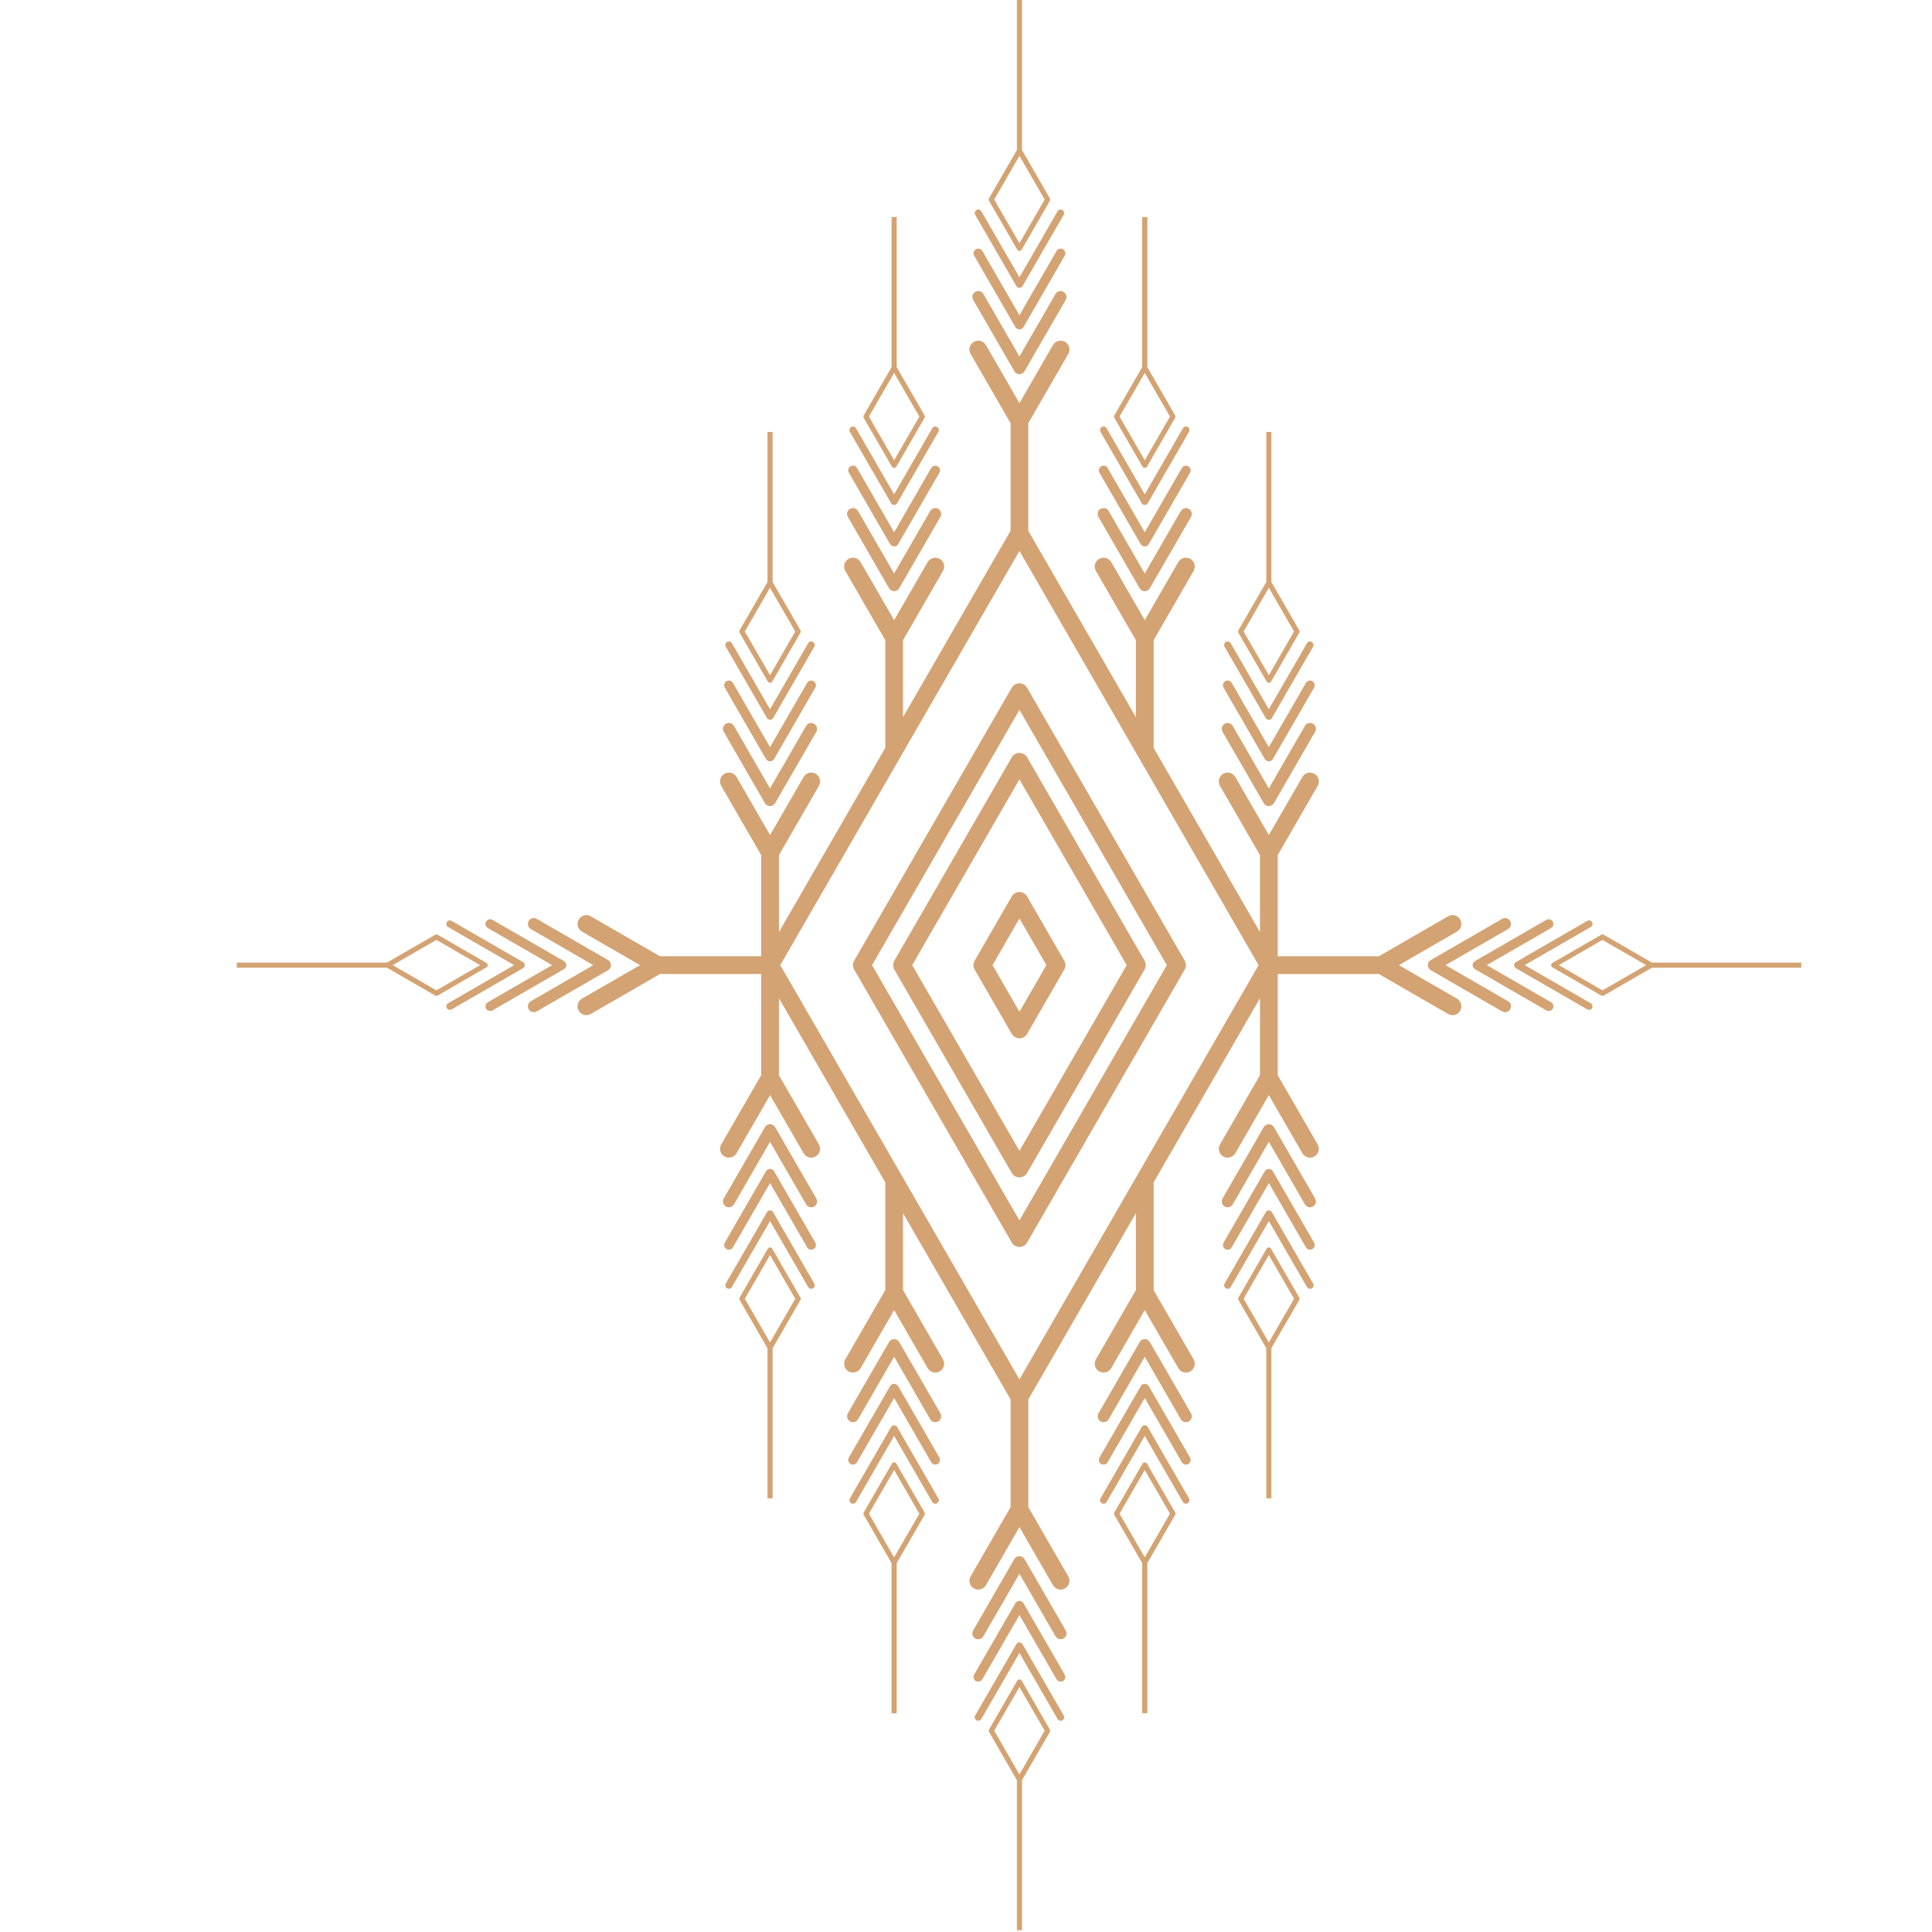 <svg xmlns="http://www.w3.org/2000/svg" xmlns:xlink="http://www.w3.org/1999/xlink" width="750" viewBox="0 0 562.5 562.5" height="750" preserveAspectRatio="xMidYMid meet"><defs><clipPath id="9f4dc72265"><path d="M 68.844 0 L 524.441 0 L 524.441 562 L 68.844 562 Z M 68.844 0 " clip-rule="nonzero"></path></clipPath></defs><g clip-path="url(#9f4dc72265)"><path fill="#d4a373" d="M 246.105 166.238 C 245.395 165.008 245.812 163.43 247.043 162.715 C 248.273 162.004 249.855 162.422 250.566 163.652 L 260.328 180.555 L 270.09 163.652 C 270.801 162.422 272.379 162.004 273.613 162.715 C 274.84 163.43 275.262 165.008 274.547 166.238 L 262.91 186.391 L 262.91 208.793 L 294.227 154.555 L 294.227 123.203 L 282.59 103.047 C 281.875 101.816 282.297 100.238 283.523 99.523 C 284.754 98.812 286.336 99.23 287.047 100.461 L 296.809 117.367 L 306.57 100.461 C 307.281 99.234 308.863 98.812 310.094 99.523 C 311.32 100.238 311.742 101.816 311.027 103.047 L 299.391 123.203 L 299.391 154.555 L 330.711 208.797 L 330.711 186.391 L 319.074 166.238 C 318.359 165.008 318.781 163.43 320.012 162.715 C 321.242 162.004 322.82 162.422 323.535 163.652 L 333.297 180.555 L 343.055 163.652 C 343.77 162.422 345.348 162.004 346.578 162.715 C 347.809 163.43 348.23 165.008 347.516 166.238 L 335.879 186.391 L 335.879 217.746 L 366.84 271.367 L 366.84 248.965 L 355.199 228.809 C 354.488 227.578 354.906 226 356.137 225.285 C 357.367 224.574 358.945 224.992 359.66 226.223 L 369.422 243.129 L 379.18 226.223 C 379.895 224.996 381.473 224.574 382.707 225.285 C 383.938 226 384.355 227.578 383.645 228.809 L 372.008 248.965 L 372.008 278.414 L 401.457 278.414 L 421.609 266.777 C 422.84 266.062 424.422 266.484 425.133 267.715 C 425.848 268.945 425.426 270.523 424.199 271.238 L 407.293 281 L 424.199 290.758 C 425.426 291.469 425.848 293.051 425.133 294.281 C 424.422 295.512 422.84 295.934 421.609 295.219 L 401.457 283.582 L 372.008 283.582 L 372.008 313.047 L 383.645 333.199 C 384.352 334.43 383.926 336.004 382.695 336.711 C 381.465 337.418 379.891 336.992 379.184 335.762 L 369.422 318.855 L 359.664 335.762 C 358.953 336.992 357.383 337.418 356.152 336.711 C 354.922 336.004 354.496 334.43 355.203 333.199 L 366.84 313.047 L 366.84 290.625 L 335.879 344.25 L 335.879 375.617 L 347.52 395.77 C 348.227 397 347.797 398.574 346.57 399.281 C 345.34 399.988 343.766 399.562 343.059 398.332 L 333.297 381.43 L 323.535 398.332 C 322.828 399.562 321.258 399.988 320.027 399.281 C 318.797 398.574 318.367 397.004 319.078 395.77 L 330.715 375.617 L 330.715 353.199 L 299.395 407.441 L 299.395 438.809 L 311.035 458.961 C 311.742 460.191 311.312 461.766 310.086 462.473 C 308.855 463.18 307.281 462.754 306.574 461.523 L 296.812 444.617 L 287.051 461.523 C 286.348 462.754 284.773 463.18 283.539 462.473 C 282.312 461.766 281.883 460.191 282.594 458.961 L 294.23 438.809 L 294.23 407.441 L 262.914 353.203 L 262.914 375.617 L 274.551 395.77 C 275.262 397 274.832 398.574 273.605 399.281 C 272.375 399.988 270.801 399.562 270.094 398.332 L 260.332 381.43 L 250.57 398.332 C 249.863 399.562 248.293 399.988 247.059 399.281 C 245.832 398.574 245.402 397.004 246.113 395.77 L 257.75 375.617 L 257.75 344.25 L 226.789 290.625 L 226.789 313.047 L 238.426 333.199 C 239.133 334.43 238.707 336.004 237.477 336.711 C 236.246 337.418 234.672 336.992 233.965 335.762 L 224.203 318.855 L 214.445 335.762 C 213.734 336.992 212.164 337.418 210.934 336.711 C 209.703 336.004 209.277 334.43 209.984 333.199 L 221.621 313.047 L 221.621 283.582 L 192.156 283.582 L 172.004 295.219 C 170.773 295.926 169.199 295.5 168.492 294.27 C 167.785 293.039 168.211 291.465 169.441 290.758 L 186.348 281 L 169.441 271.238 C 168.211 270.531 167.785 268.957 168.492 267.727 C 169.199 266.496 170.773 266.07 172.004 266.777 L 192.156 278.414 L 221.621 278.414 L 221.621 248.965 L 209.984 228.809 C 209.273 227.578 209.691 226 210.922 225.285 C 212.152 224.574 213.73 224.992 214.445 226.223 L 224.207 243.129 L 233.965 226.223 C 234.68 224.996 236.258 224.574 237.492 225.285 C 238.719 226 239.141 227.578 238.426 228.809 L 226.789 248.965 L 226.789 271.367 L 257.75 217.742 L 257.75 186.391 L 246.113 166.238 Z M 297.453 489.316 L 305.656 503.523 C 305.793 503.762 305.781 504.047 305.656 504.27 L 297.555 518.297 L 297.555 561.996 L 296.066 561.996 L 296.066 518.297 L 287.969 504.266 C 287.836 504.027 287.844 503.746 287.969 503.527 L 296.168 489.32 C 296.371 488.969 296.828 488.844 297.18 489.051 C 297.297 489.113 297.387 489.211 297.453 489.316 Z M 304.156 503.895 L 296.809 491.176 L 289.465 503.895 L 296.809 516.617 Z M 296.812 70.82 L 304.156 58.098 L 296.812 45.375 L 289.469 58.098 Z M 305.656 58.473 L 297.453 72.68 C 297.391 72.785 297.297 72.883 297.184 72.949 C 296.832 73.152 296.375 73.031 296.168 72.68 L 287.965 58.473 C 287.844 58.25 287.832 57.969 287.965 57.73 L 296.066 43.699 L 296.066 0 L 297.555 0 L 297.555 43.699 L 305.629 57.688 C 305.781 57.918 305.801 58.223 305.656 58.473 Z M 296.812 294.574 L 304.652 280.992 L 296.812 267.41 L 288.969 280.992 Z M 309.855 282.293 L 299.039 301.023 C 298.82 301.402 298.504 301.727 298.102 301.961 C 296.871 302.676 295.293 302.254 294.578 301.023 L 283.762 282.293 C 283.324 281.523 283.289 280.543 283.762 279.719 L 294.578 260.984 C 294.797 260.602 295.117 260.273 295.527 260.039 C 296.758 259.332 298.332 259.758 299.039 260.984 L 309.766 279.566 C 310.293 280.359 310.363 281.414 309.855 282.293 Z M 296.812 335.074 L 328.035 281 L 296.809 226.918 L 265.586 280.996 Z M 333.238 282.293 L 299.039 341.52 C 298.82 341.898 298.504 342.223 298.102 342.457 C 296.871 343.172 295.293 342.75 294.578 341.52 L 260.383 282.293 C 259.941 281.523 259.91 280.543 260.383 279.719 L 294.5 220.625 C 294.719 220.188 295.059 219.801 295.516 219.539 C 296.746 218.828 298.324 219.246 299.039 220.477 L 333.238 279.707 C 333.684 280.484 333.715 281.465 333.238 282.293 Z M 296.812 355.32 L 339.723 281 L 296.812 206.68 L 253.898 281 Z M 344.93 282.293 L 299.039 361.77 C 298.82 362.145 298.504 362.473 298.102 362.707 C 296.871 363.418 295.293 363 294.578 361.77 L 248.691 282.293 C 248.242 281.52 248.211 280.535 248.691 279.707 L 294.578 200.23 C 294.797 199.852 295.113 199.527 295.516 199.293 C 296.746 198.578 298.328 199 299.039 200.23 L 344.93 279.707 C 345.375 280.48 345.41 281.465 344.93 282.293 Z M 227.176 281 L 296.812 401.605 L 366.445 281 L 296.812 160.391 Z M 260.328 134.012 L 267.672 121.289 L 260.328 108.566 L 252.984 121.289 Z M 269.172 121.664 L 260.969 135.871 C 260.906 135.977 260.816 136.07 260.699 136.137 C 260.348 136.344 259.891 136.223 259.684 135.871 L 251.48 121.664 C 251.359 121.441 251.348 121.16 251.48 120.922 L 259.582 106.891 L 259.582 63.191 L 261.07 63.191 L 261.07 106.891 L 269.145 120.879 C 269.297 121.109 269.316 121.414 269.172 121.664 Z M 283.93 62.539 C 283.648 62.047 283.816 61.418 284.309 61.137 C 284.801 60.855 285.434 61.023 285.711 61.516 L 296.812 80.742 L 307.91 61.516 C 308.191 61.023 308.82 60.855 309.312 61.137 C 309.805 61.418 309.973 62.047 309.695 62.539 L 297.703 83.309 C 297.613 83.465 297.488 83.598 297.32 83.691 C 296.832 83.973 296.199 83.801 295.918 83.309 Z M 283.633 74.449 C 283.254 73.793 283.477 72.949 284.129 72.57 C 284.785 72.191 285.629 72.414 286.008 73.07 L 296.812 91.777 L 307.613 73.07 C 307.992 72.414 308.836 72.191 309.492 72.57 C 310.148 72.949 310.371 73.793 309.992 74.449 L 298 95.215 C 297.883 95.418 297.715 95.59 297.5 95.715 C 296.844 96.094 296 95.871 295.621 95.215 Z M 283.336 87.301 C 282.863 86.48 283.145 85.43 283.965 84.961 C 284.785 84.488 285.836 84.77 286.305 85.59 L 296.812 103.785 L 307.316 85.59 C 307.785 84.77 308.836 84.492 309.656 84.961 C 310.477 85.43 310.758 86.48 310.289 87.301 L 298.297 108.07 C 298.152 108.324 297.938 108.547 297.664 108.703 C 296.844 109.172 295.793 108.891 295.324 108.07 Z M 333.297 134.012 L 340.641 121.289 L 333.297 108.566 L 325.953 121.289 Z M 342.141 121.664 L 333.938 135.871 C 333.875 135.977 333.781 136.07 333.668 136.137 C 333.316 136.344 332.859 136.223 332.652 135.871 L 324.453 121.664 C 324.328 121.441 324.316 121.16 324.453 120.922 L 332.551 106.891 L 332.551 63.191 L 334.039 63.191 L 334.039 106.891 L 342.113 120.879 C 342.266 121.109 342.285 121.414 342.141 121.664 Z M 369.422 196.582 L 376.766 183.863 L 369.422 171.141 L 362.078 183.863 Z M 378.266 184.238 L 370.066 198.441 C 370.004 198.551 369.91 198.645 369.797 198.711 C 369.441 198.914 368.984 198.793 368.781 198.441 L 360.578 184.238 C 360.453 184.016 360.441 183.73 360.578 183.496 L 368.68 169.461 L 368.68 125.762 L 370.168 125.762 L 370.168 169.461 L 378.242 183.449 C 378.395 183.68 378.414 183.984 378.266 184.238 Z M 453.84 281 L 466.559 288.344 L 479.281 281 L 466.559 273.656 Z M 466.184 289.844 L 451.98 281.641 C 451.871 281.578 451.777 281.488 451.711 281.375 C 451.508 281.02 451.629 280.562 451.98 280.359 L 466.184 272.156 C 466.406 272.031 466.691 272.02 466.926 272.156 L 480.957 280.258 L 524.66 280.258 L 524.66 281.746 L 480.957 281.746 L 466.973 289.816 C 466.742 289.969 466.438 289.992 466.184 289.844 Z M 224.195 196.582 L 231.539 183.863 L 224.195 171.141 L 216.852 183.863 Z M 233.039 184.238 L 224.84 198.441 C 224.777 198.551 224.684 198.645 224.57 198.711 C 224.215 198.914 223.758 198.793 223.555 198.441 L 215.352 184.238 C 215.227 184.016 215.215 183.73 215.352 183.496 L 223.453 169.461 L 223.453 125.762 L 224.941 125.762 L 224.941 169.461 L 233.016 183.449 C 233.168 183.68 233.188 183.984 233.039 184.238 Z M 260.969 426.129 L 269.172 440.332 C 269.309 440.57 269.297 440.855 269.172 441.078 L 261.07 455.109 L 261.07 498.809 L 259.582 498.809 L 259.582 455.105 L 251.484 441.074 C 251.352 440.84 251.359 440.559 251.484 440.336 L 259.684 426.133 C 259.887 425.781 260.344 425.656 260.695 425.859 C 260.812 425.926 260.902 426.023 260.969 426.129 Z M 267.668 440.707 L 260.324 427.984 L 252.98 440.707 L 260.324 453.426 Z M 285.711 500.48 C 285.43 500.973 284.797 501.145 284.309 500.863 C 283.816 500.582 283.645 499.949 283.926 499.461 L 295.918 478.691 C 296.195 478.199 296.828 478.027 297.32 478.309 C 297.484 478.402 297.613 478.535 297.699 478.691 L 309.691 499.461 C 309.973 499.949 309.805 500.582 309.312 500.863 C 308.82 501.145 308.188 500.973 307.906 500.48 L 296.809 481.262 Z M 286.008 488.922 C 285.629 489.578 284.789 489.805 284.133 489.43 C 283.48 489.051 283.254 488.211 283.629 487.555 L 295.621 466.785 C 295.996 466.133 296.836 465.906 297.492 466.281 C 297.711 466.406 297.883 466.586 297.996 466.785 L 309.988 487.555 C 310.367 488.211 310.141 489.051 309.484 489.43 C 308.828 489.805 307.988 489.578 307.609 488.922 L 296.809 470.215 Z M 286.305 476.406 C 285.832 477.227 284.781 477.508 283.961 477.039 C 283.141 476.566 282.859 475.516 283.332 474.699 L 295.324 453.93 C 295.793 453.109 296.844 452.828 297.664 453.301 C 297.938 453.457 298.148 453.676 298.293 453.93 L 310.285 474.699 C 310.758 475.52 310.477 476.57 309.656 477.039 C 308.836 477.512 307.785 477.227 307.312 476.406 L 296.809 458.211 Z M 333.934 426.125 L 342.137 440.332 C 342.277 440.57 342.266 440.855 342.137 441.078 L 334.039 455.105 L 334.039 498.805 L 332.551 498.805 L 332.551 455.105 L 324.453 441.074 C 324.316 440.836 324.328 440.555 324.453 440.336 L 332.652 426.129 C 332.855 425.777 333.309 425.652 333.664 425.859 C 333.781 425.926 333.871 426.02 333.934 426.125 Z M 340.637 440.703 L 333.293 427.984 L 325.949 440.703 L 333.293 453.426 Z M 370.062 363.555 L 378.266 377.762 C 378.402 378 378.395 378.285 378.266 378.508 L 370.164 392.535 L 370.164 436.234 L 368.676 436.234 L 368.676 392.531 L 360.578 378.504 C 360.445 378.266 360.453 377.984 360.578 377.766 L 368.781 363.559 C 368.98 363.207 369.438 363.082 369.789 363.285 C 369.906 363.352 370 363.449 370.062 363.555 Z M 376.766 378.133 L 369.418 365.414 L 362.078 378.133 L 369.418 390.852 Z M 224.84 363.555 L 233.039 377.762 C 233.18 378 233.168 378.285 233.039 378.508 L 224.941 392.535 L 224.941 436.234 L 223.453 436.234 L 223.453 392.531 L 215.355 378.504 C 215.219 378.266 215.23 377.984 215.355 377.766 L 223.555 363.559 C 223.758 363.207 224.211 363.082 224.566 363.285 C 224.68 363.352 224.773 363.449 224.84 363.555 Z M 231.539 378.133 L 224.195 365.414 L 216.852 378.133 L 224.195 390.852 Z M 141.637 281.641 L 127.434 289.844 C 127.195 289.98 126.91 289.969 126.688 289.844 L 112.656 281.742 L 68.957 281.742 L 68.957 280.254 L 112.66 280.254 L 126.691 272.156 C 126.926 272.023 127.207 272.031 127.43 272.156 L 141.633 280.355 C 141.984 280.559 142.109 281.016 141.906 281.367 C 141.84 281.484 141.742 281.574 141.637 281.641 Z M 127.059 288.344 L 139.781 280.996 L 127.059 273.652 L 114.34 280.996 Z M 130.473 269.898 C 129.98 269.621 129.812 268.988 130.09 268.496 C 130.371 268.004 131.004 267.836 131.496 268.117 L 152.266 280.105 C 152.754 280.387 152.926 281.02 152.645 281.508 C 152.551 281.676 152.418 281.801 152.266 281.891 L 131.496 293.883 C 131.004 294.16 130.371 293.992 130.09 293.5 C 129.812 293.008 129.98 292.379 130.473 292.098 L 149.695 281 Z M 142.031 270.195 C 141.375 269.82 141.148 268.98 141.527 268.324 C 141.902 267.668 142.742 267.441 143.398 267.82 L 164.168 279.809 C 164.824 280.188 165.051 281.027 164.672 281.684 C 164.551 281.902 164.371 282.07 164.168 282.188 L 143.398 294.18 C 142.742 294.555 141.902 294.328 141.527 293.672 C 141.148 293.016 141.375 292.176 142.031 291.801 L 160.742 281 Z M 154.547 270.492 C 153.727 270.023 153.445 268.973 153.918 268.152 C 154.387 267.332 155.438 267.051 156.258 267.523 L 177.027 279.512 C 177.848 279.984 178.129 281.035 177.66 281.852 C 177.504 282.125 177.281 282.336 177.027 282.484 L 156.258 294.477 C 155.438 294.945 154.387 294.664 153.918 293.844 C 153.445 293.023 153.727 291.973 154.547 291.504 L 172.742 281 Z M 213.098 374.719 C 212.816 375.211 212.188 375.383 211.695 375.102 C 211.203 374.82 211.031 374.188 211.312 373.695 L 223.305 352.93 C 223.586 352.438 224.215 352.266 224.707 352.547 C 224.871 352.641 225 352.773 225.09 352.93 L 237.078 373.695 C 237.359 374.188 237.188 374.82 236.699 375.102 C 236.207 375.383 235.574 375.211 235.293 374.719 L 224.195 355.496 Z M 213.395 363.16 C 213.02 363.816 212.18 364.043 211.523 363.664 C 210.867 363.289 210.641 362.449 211.016 361.793 L 223.008 341.023 C 223.383 340.367 224.223 340.141 224.879 340.52 C 225.098 340.645 225.27 340.82 225.387 341.023 L 237.375 361.793 C 237.754 362.449 237.527 363.289 236.871 363.664 C 236.215 364.043 235.375 363.816 234.996 363.16 L 224.195 344.453 Z M 213.691 350.645 C 213.219 351.465 212.168 351.746 211.352 351.277 C 210.531 350.805 210.25 349.754 210.719 348.938 L 222.711 328.168 C 223.18 327.348 224.23 327.066 225.051 327.539 C 225.324 327.695 225.535 327.914 225.684 328.168 L 237.672 348.938 C 238.145 349.758 237.863 350.809 237.043 351.277 C 236.223 351.746 235.172 351.465 234.703 350.645 L 224.199 332.449 L 213.695 350.645 Z M 358.324 374.719 C 358.043 375.211 357.41 375.383 356.918 375.102 C 356.43 374.82 356.258 374.188 356.539 373.695 L 368.527 352.93 C 368.809 352.438 369.441 352.266 369.934 352.547 C 370.098 352.641 370.227 352.773 370.312 352.93 L 382.305 373.695 C 382.586 374.188 382.418 374.82 381.922 375.102 C 381.434 375.383 380.801 375.211 380.52 374.719 L 369.422 355.496 Z M 358.621 363.16 C 358.242 363.816 357.402 364.043 356.746 363.664 C 356.09 363.289 355.863 362.449 356.242 361.793 L 368.23 341.023 C 368.609 340.367 369.449 340.141 370.105 340.52 C 370.324 340.645 370.492 340.82 370.609 341.023 L 382.602 361.793 C 382.977 362.449 382.75 363.289 382.094 363.664 C 381.441 364.043 380.598 363.816 380.223 363.16 L 369.422 344.453 Z M 358.918 350.645 C 358.449 351.465 357.395 351.746 356.578 351.277 C 355.758 350.805 355.477 349.754 355.945 348.938 L 367.938 328.168 C 368.41 327.348 369.461 327.066 370.277 327.539 C 370.551 327.695 370.762 327.914 370.91 328.168 L 382.898 348.938 C 383.371 349.758 383.09 350.809 382.27 351.277 C 381.449 351.746 380.398 351.465 379.926 350.645 L 369.422 332.449 Z M 322.195 437.293 C 321.914 437.781 321.281 437.953 320.793 437.672 C 320.301 437.391 320.129 436.758 320.41 436.27 L 332.402 415.5 C 332.684 415.008 333.312 414.84 333.805 415.117 C 333.969 415.215 334.098 415.344 334.188 415.5 L 346.176 436.27 C 346.457 436.758 346.285 437.391 345.797 437.672 C 345.305 437.953 344.672 437.781 344.391 437.293 L 333.293 418.07 Z M 322.492 425.73 C 322.113 426.387 321.273 426.613 320.617 426.238 C 319.965 425.859 319.738 425.02 320.113 424.363 L 332.105 403.598 C 332.48 402.941 333.32 402.715 333.977 403.09 C 334.195 403.215 334.367 403.395 334.484 403.598 L 346.473 424.363 C 346.852 425.02 346.625 425.859 345.969 426.238 C 345.312 426.613 344.473 426.387 344.094 425.73 L 333.293 407.023 Z M 322.789 413.215 C 322.316 414.035 321.266 414.316 320.449 413.848 C 319.629 413.375 319.348 412.324 319.816 411.504 L 331.809 390.738 C 332.277 389.918 333.328 389.637 334.148 390.105 C 334.422 390.262 334.633 390.48 334.781 390.738 L 346.77 411.504 C 347.242 412.324 346.961 413.375 346.141 413.848 C 345.32 414.32 344.27 414.035 343.801 413.215 L 333.297 395.02 Z M 249.227 437.293 C 248.945 437.781 248.316 437.953 247.824 437.672 C 247.332 437.391 247.164 436.758 247.441 436.27 L 259.434 415.5 C 259.715 415.008 260.348 414.84 260.836 415.117 C 261 415.215 261.129 415.344 261.219 415.5 L 273.207 436.27 C 273.488 436.758 273.32 437.391 272.828 437.672 C 272.336 437.953 271.703 437.781 271.426 437.293 L 260.324 418.07 Z M 249.523 425.73 C 249.148 426.387 248.309 426.613 247.652 426.238 C 246.996 425.859 246.77 425.02 247.145 424.363 L 259.137 403.598 C 259.516 402.941 260.355 402.715 261.012 403.09 C 261.227 403.215 261.398 403.395 261.516 403.598 L 273.504 424.363 C 273.883 425.02 273.656 425.859 273 426.238 C 272.344 426.613 271.504 426.387 271.129 425.73 L 260.324 407.023 Z M 249.82 413.215 C 249.352 414.035 248.301 414.316 247.48 413.848 C 246.66 413.375 246.379 412.324 246.848 411.504 L 258.84 390.738 C 259.312 389.918 260.363 389.637 261.184 390.105 C 261.453 390.262 261.664 390.484 261.812 390.738 L 273.801 411.504 C 274.273 412.324 273.992 413.375 273.172 413.848 C 272.352 414.32 271.301 414.035 270.832 413.215 L 260.324 395.02 Z M 211.312 188.297 C 211.031 187.805 211.199 187.176 211.695 186.895 C 212.188 186.613 212.816 186.785 213.098 187.273 L 224.195 206.5 L 235.293 187.273 C 235.574 186.785 236.207 186.613 236.699 186.895 C 237.188 187.176 237.359 187.805 237.078 188.297 L 225.09 209.066 C 225 209.223 224.871 209.355 224.707 209.449 C 224.215 209.73 223.586 209.559 223.305 209.066 Z M 211.016 200.207 C 210.637 199.551 210.859 198.707 211.516 198.328 C 212.172 197.949 213.016 198.172 213.395 198.828 L 224.195 217.535 L 234.996 198.828 C 235.375 198.172 236.223 197.949 236.875 198.328 C 237.531 198.707 237.754 199.551 237.375 200.207 L 225.387 220.973 C 225.27 221.176 225.102 221.348 224.887 221.473 C 224.23 221.852 223.387 221.629 223.008 220.973 Z M 210.719 213.059 C 210.25 212.238 210.527 211.188 211.352 210.719 C 212.172 210.246 213.223 210.531 213.691 211.352 L 224.195 229.547 L 234.699 211.352 C 235.172 210.531 236.223 210.25 237.039 210.719 C 237.859 211.188 238.141 212.242 237.672 213.059 L 225.68 233.828 C 225.535 234.082 225.32 234.305 225.051 234.461 C 224.23 234.934 223.18 234.648 222.707 233.828 Z M 462.121 268.113 C 462.609 267.832 463.242 268 463.523 268.496 C 463.805 268.984 463.633 269.617 463.145 269.898 L 443.918 280.996 L 463.145 292.094 C 463.633 292.375 463.805 293.008 463.523 293.5 C 463.242 293.988 462.609 294.16 462.121 293.879 L 441.352 281.891 C 441.195 281.801 441.062 281.672 440.969 281.508 C 440.688 281.016 440.859 280.383 441.352 280.105 Z M 450.211 267.816 C 450.867 267.438 451.711 267.66 452.09 268.316 C 452.469 268.973 452.246 269.816 451.59 270.195 L 432.883 280.996 L 451.59 291.797 C 452.246 292.176 452.469 293.02 452.09 293.676 C 451.711 294.332 450.867 294.555 450.211 294.176 L 429.445 282.184 C 429.242 282.07 429.07 281.902 428.945 281.688 C 428.566 281.031 428.789 280.188 429.445 279.809 Z M 437.355 267.52 C 438.176 267.047 439.227 267.328 439.699 268.148 C 440.168 268.969 439.887 270.02 439.066 270.492 L 420.871 280.996 L 439.066 291.5 C 439.887 291.973 440.168 293.023 439.699 293.844 C 439.227 294.664 438.176 294.945 437.355 294.473 L 416.586 282.48 C 416.332 282.336 416.113 282.125 415.957 281.852 C 415.484 281.031 415.766 279.98 416.586 279.512 Z M 356.535 188.297 C 356.254 187.805 356.426 187.176 356.918 186.895 C 357.41 186.613 358.039 186.785 358.32 187.273 L 369.418 206.5 L 380.516 187.273 C 380.797 186.785 381.43 186.613 381.922 186.895 C 382.414 187.176 382.582 187.805 382.301 188.297 L 370.312 209.066 C 370.223 209.223 370.094 209.355 369.93 209.449 C 369.438 209.73 368.809 209.559 368.527 209.066 Z M 356.238 200.207 C 355.859 199.551 356.082 198.707 356.738 198.328 C 357.395 197.949 358.238 198.172 358.617 198.828 L 369.418 217.535 L 380.219 198.828 C 380.598 198.172 381.445 197.949 382.098 198.328 C 382.754 198.707 382.977 199.551 382.598 200.207 L 370.609 220.973 C 370.492 221.176 370.324 221.348 370.109 221.473 C 369.453 221.852 368.609 221.629 368.23 220.973 Z M 355.941 213.059 C 355.473 212.238 355.754 211.188 356.574 210.719 C 357.395 210.246 358.445 210.531 358.914 211.352 L 369.418 229.547 L 379.922 211.352 C 380.395 210.531 381.445 210.25 382.262 210.719 C 383.082 211.188 383.363 212.242 382.895 213.059 L 370.902 233.828 C 370.758 234.082 370.543 234.305 370.27 234.461 C 369.453 234.934 368.402 234.648 367.93 233.828 Z M 320.41 125.727 C 320.129 125.234 320.297 124.602 320.789 124.324 C 321.281 124.043 321.914 124.211 322.195 124.703 L 333.293 143.926 L 344.391 124.703 C 344.672 124.211 345.301 124.043 345.793 124.324 C 346.285 124.602 346.453 125.234 346.176 125.727 L 334.184 146.496 C 334.094 146.652 333.969 146.781 333.805 146.879 C 333.312 147.16 332.68 146.988 332.398 146.496 Z M 320.113 137.637 C 319.734 136.98 319.957 136.137 320.609 135.758 C 321.266 135.379 322.109 135.602 322.488 136.258 L 333.293 154.965 L 344.094 136.258 C 344.473 135.602 345.316 135.379 345.973 135.758 C 346.629 136.137 346.852 136.98 346.473 137.637 L 334.48 158.402 C 334.367 158.602 334.195 158.777 333.98 158.902 C 333.324 159.281 332.48 159.059 332.102 158.402 Z M 319.816 150.488 C 319.344 149.668 319.625 148.617 320.445 148.148 C 321.266 147.676 322.316 147.957 322.785 148.777 L 333.293 166.977 L 343.797 148.777 C 344.266 147.957 345.316 147.676 346.137 148.148 C 346.957 148.617 347.238 149.668 346.766 150.488 L 334.777 171.258 C 334.629 171.516 334.418 171.734 334.145 171.891 C 333.324 172.363 332.273 172.082 331.805 171.258 L 319.812 150.488 Z M 247.441 125.727 C 247.16 125.234 247.328 124.602 247.82 124.324 C 248.312 124.043 248.945 124.211 249.227 124.703 L 260.324 143.926 L 271.422 124.703 C 271.703 124.211 272.336 124.043 272.824 124.324 C 273.316 124.602 273.488 125.234 273.207 125.727 L 261.215 146.496 C 261.129 146.652 261 146.781 260.836 146.879 C 260.344 147.16 259.711 146.988 259.434 146.496 Z M 247.145 137.637 C 246.766 136.98 246.988 136.137 247.645 135.758 C 248.301 135.379 249.145 135.602 249.523 136.258 L 260.324 154.965 L 271.125 136.258 C 271.504 135.602 272.348 135.379 273.004 135.758 C 273.66 136.137 273.883 136.98 273.504 137.637 L 261.512 158.402 C 261.398 158.602 261.227 158.777 261.016 158.902 C 260.359 159.281 259.516 159.059 259.137 158.402 Z M 246.848 150.488 C 246.375 149.668 246.66 148.617 247.48 148.148 C 248.301 147.676 249.352 147.957 249.82 148.777 L 260.324 166.977 L 270.828 148.777 C 271.297 147.957 272.352 147.676 273.168 148.148 C 273.988 148.617 274.27 149.668 273.801 150.488 L 261.809 171.258 C 261.664 171.516 261.449 171.734 261.18 171.891 C 260.359 172.363 259.309 172.082 258.84 171.258 Z M 246.848 150.488 " fill-opacity="1" fill-rule="nonzero"></path></g></svg>